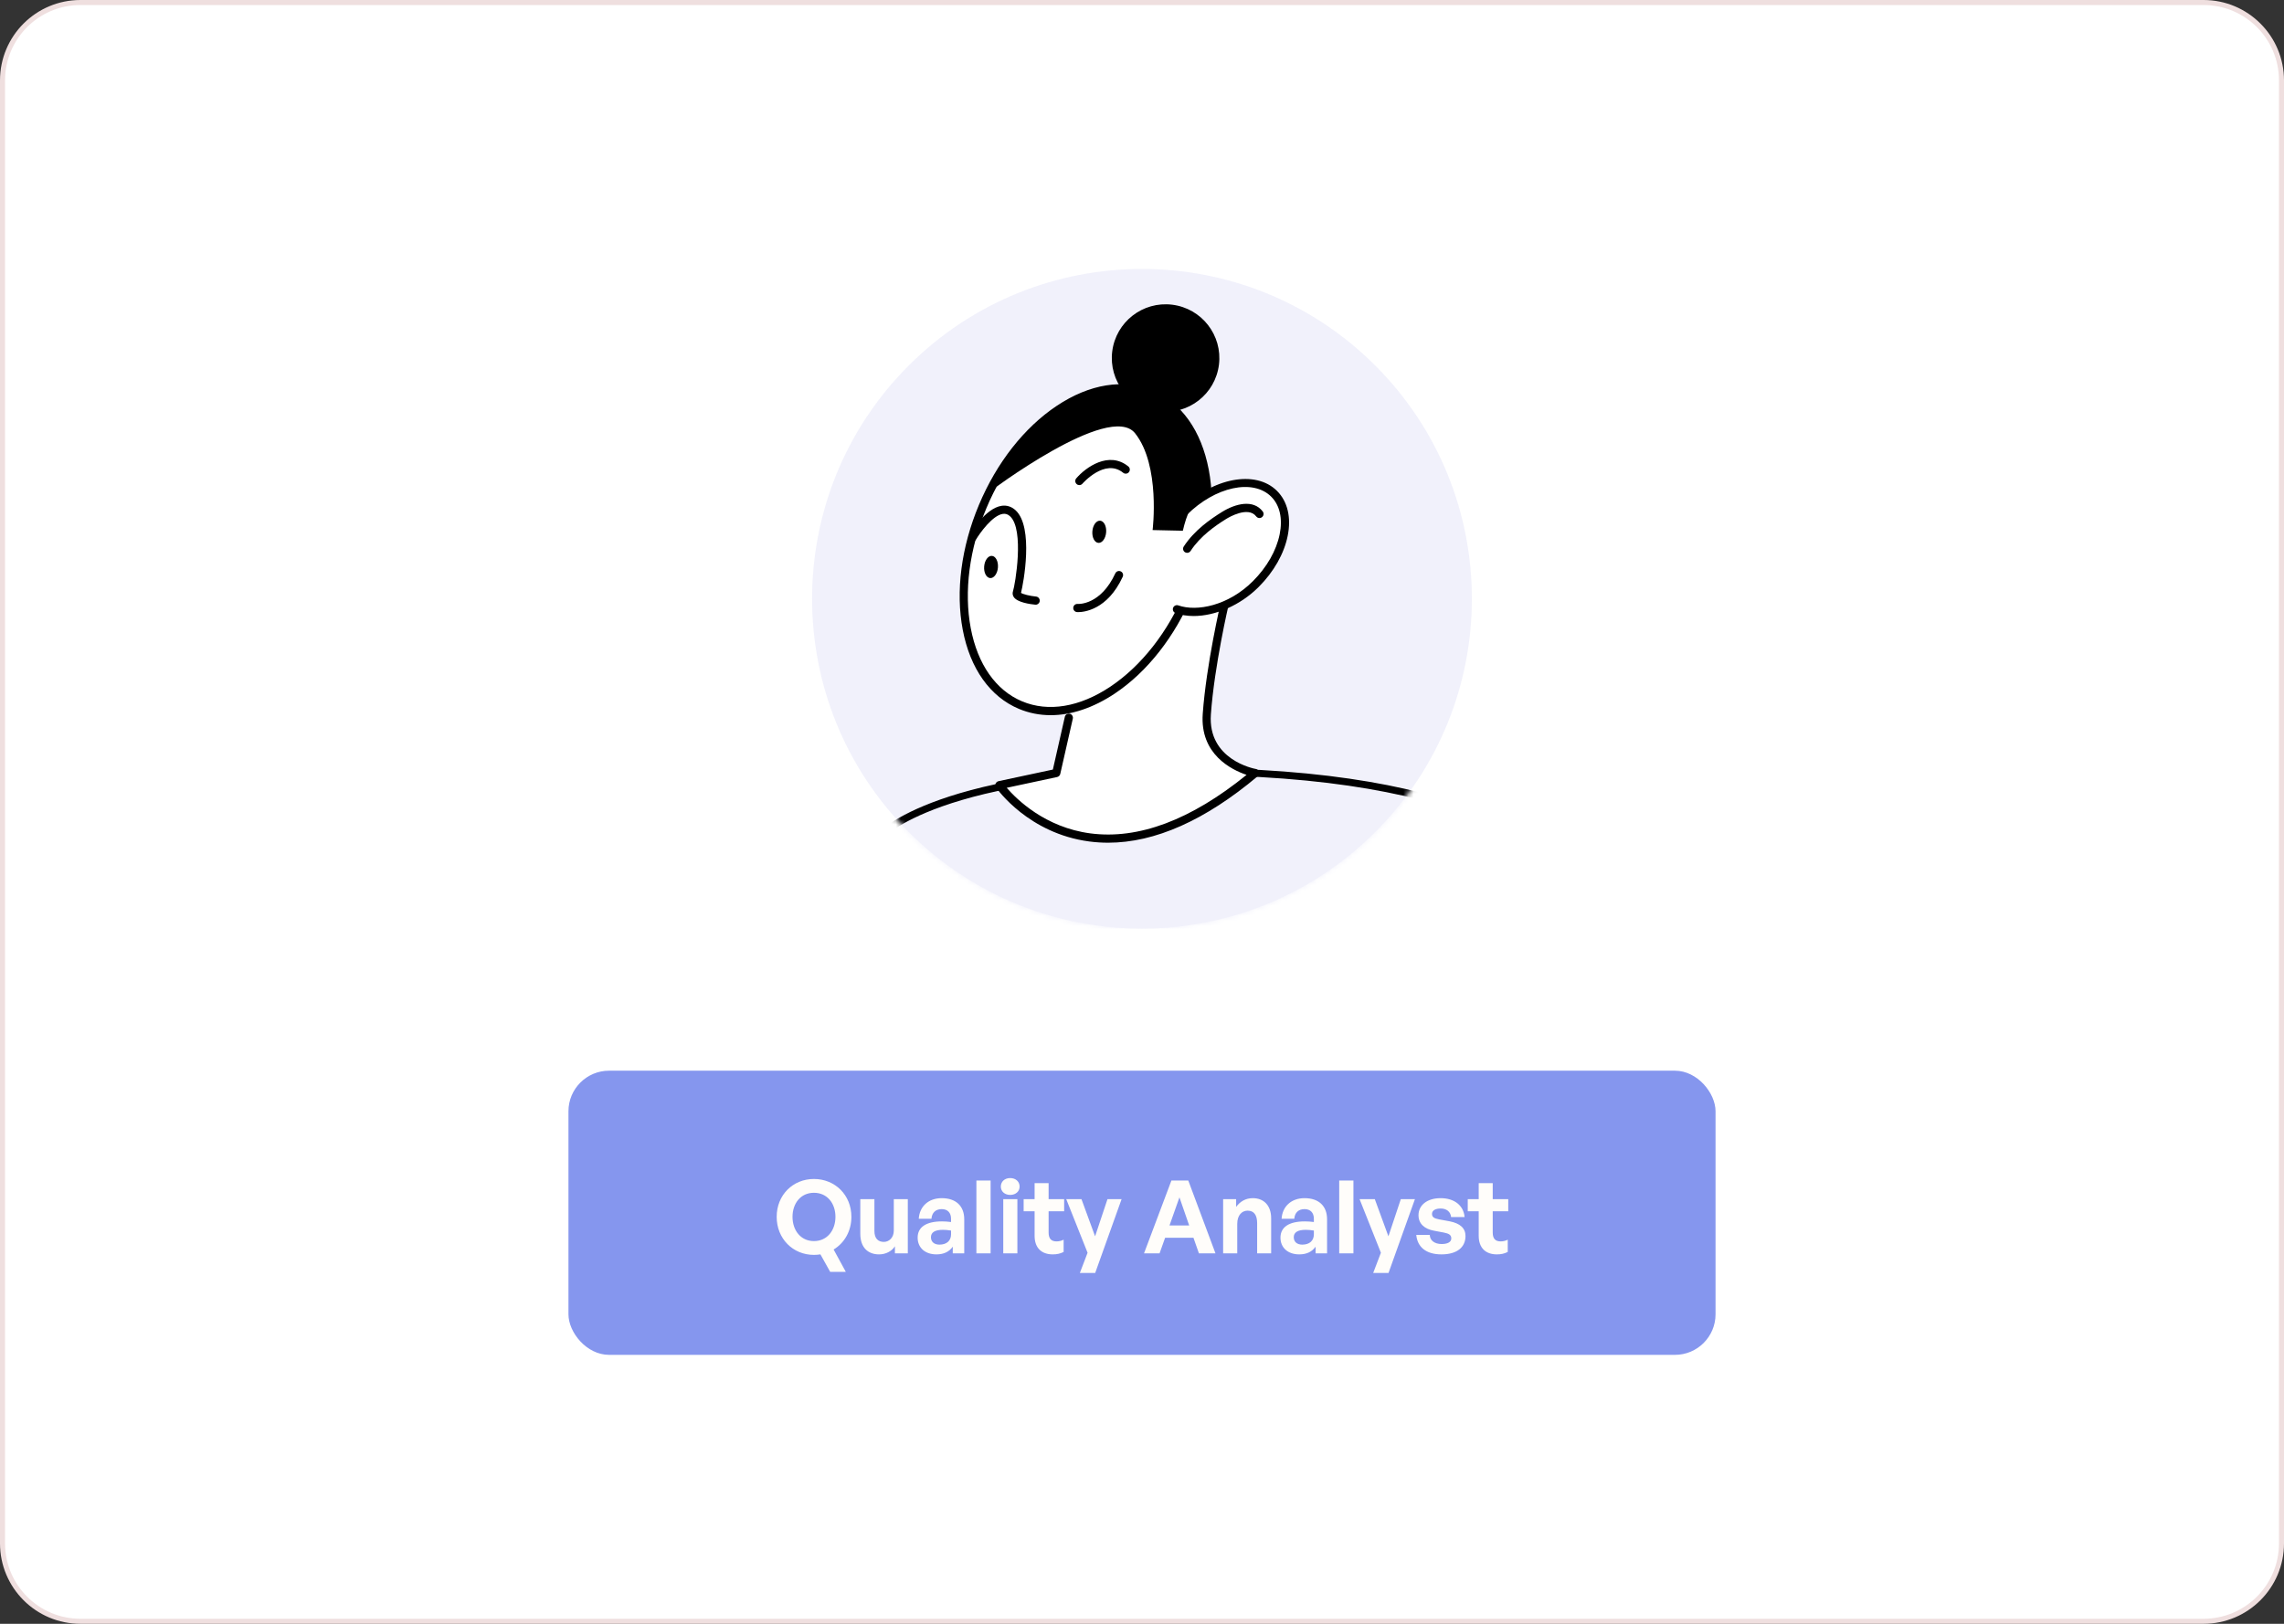 <svg width="450" height="320" viewBox="0 0 450 320" fill="none" xmlns="http://www.w3.org/2000/svg">
<rect x="0" y="0" width="450" height="320" fill="#333333" stroke="none"/>
<path d="M449.505 15.851C449.505 7.37 442.63 0.495 434.149 0.495H15.851C7.37 0.495 0.495 7.37 0.495 15.851V304.149C0.495 312.63 7.37 319.505 15.851 319.505H434.149C442.63 319.505 449.505 312.63 449.505 304.149V15.851Z" fill="white" stroke="#EFDFDF" stroke-width="0.991"/>
<g clip-path="url(#clip0_2138_6378)">
<path d="M270.957 163.958C296.34 138.575 296.34 97.421 270.957 72.038C245.574 46.655 204.419 46.655 179.036 72.038C153.653 97.421 153.653 138.575 179.036 163.958C204.419 189.341 245.574 189.341 270.957 163.958Z" fill="#F1F1FB"/>
<mask id="mask0_2138_6378" style="mask-type:alpha" maskUnits="userSpaceOnUse" x="159" y="53" width="131" height="130">
<path d="M270.957 163.958C296.34 138.575 296.34 97.421 270.957 72.038C245.574 46.655 204.419 46.655 179.036 72.038C153.653 97.421 153.653 138.575 179.036 163.958C204.419 189.341 245.574 189.341 270.957 163.958Z" fill="#F1F1FB"/>
</mask>
<g mask="url(#mask0_2138_6378)">
<path d="M248.135 152.422L248.135 152.422C261.161 153.144 271.557 154.788 279.849 156.902C267.479 177.313 247.318 190.558 224.585 190.558C206.602 190.558 190.241 182.265 178.055 168.706C176.962 167.039 175.88 165.321 174.831 163.516C174.918 163.448 175.019 163.371 175.135 163.286C175.656 162.902 176.475 162.349 177.644 161.69C179.984 160.373 183.729 158.634 189.305 156.99C200.458 153.703 218.936 150.798 248.135 152.422Z" fill="#F1F1FB" stroke="black" stroke-width="1.4"/>
<path d="M210.584 141.447L208.112 152.339L196.908 154.735C196.908 154.735 214.453 179.946 247.308 152.339C247.308 152.339 237.068 150.523 237.773 140.72C238.477 130.918 241.303 118.934 241.303 118.934L228.929 122.427L210.584 141.447Z" fill="white"/>
<path d="M218.318 166.071C217.06 166.071 215.817 165.988 214.589 165.826C202.669 164.244 196.505 155.564 196.245 155.195C196.091 154.973 196.057 154.69 196.159 154.438C196.257 154.185 196.475 154.004 196.739 153.944L207.438 151.657L209.796 141.267C209.894 140.834 210.328 140.562 210.761 140.66C211.194 140.758 211.465 141.192 211.367 141.625L208.896 152.516C208.828 152.821 208.587 153.059 208.278 153.127L198.347 155.251C200.31 157.523 205.92 163.061 214.826 164.233C224.286 165.48 234.627 161.599 245.601 152.701C242.603 151.691 236.394 148.625 236.967 140.66C237.671 130.907 240.489 118.87 240.515 118.749C240.617 118.316 241.054 118.049 241.484 118.15C241.917 118.252 242.184 118.685 242.083 119.119C242.056 119.239 239.265 131.152 238.571 140.777C237.927 149.725 247.056 151.476 247.444 151.544C247.753 151.601 247.997 151.827 248.08 152.128C248.159 152.43 248.061 152.75 247.82 152.953C237.449 161.675 227.544 166.071 218.318 166.071Z" fill="black"/>
<path d="M240.161 71.864C240.88 66.058 236.757 60.768 230.95 60.048C225.144 59.328 219.854 63.452 219.134 69.258C218.414 75.064 222.538 80.355 228.344 81.075C234.151 81.794 239.441 77.671 240.161 71.864Z" fill="black"/>
<path d="M234.214 116.846C241.311 99.932 237.975 82.407 226.763 77.702C215.551 72.998 200.709 82.896 193.612 99.81C186.515 116.724 189.851 134.249 201.063 138.954C212.275 143.658 227.118 133.76 234.214 116.846Z" fill="white"/>
<path d="M207.009 140.938C204.835 140.938 202.733 140.527 200.755 139.698C195.074 137.313 191.141 131.779 189.683 124.113C188.248 116.567 189.378 107.823 192.87 99.501C196.362 91.175 201.806 84.243 208.2 79.978C214.694 75.646 221.397 74.576 227.078 76.957C232.759 79.341 236.692 84.876 238.15 92.542C239.585 100.088 238.455 108.832 234.963 117.158C231.47 125.484 226.027 132.416 219.633 136.681C215.399 139.499 211.078 140.938 207.009 140.938ZM220.824 77.33C217.068 77.33 213.052 78.675 209.092 81.316C202.959 85.403 197.726 92.083 194.354 100.118C190.983 108.154 189.886 116.57 191.262 123.807C192.618 130.928 196.208 136.044 201.373 138.21C206.538 140.376 212.705 139.355 218.737 135.336C224.87 131.248 230.103 124.569 233.475 116.533C236.846 108.497 237.943 100.081 236.568 92.844C235.211 85.723 231.621 80.611 226.452 78.441C224.678 77.699 222.787 77.33 220.824 77.33Z" fill="black"/>
<path d="M196.615 111.844C196.713 110.638 196.185 109.61 195.436 109.55C194.686 109.489 194 110.416 193.902 111.625C193.804 112.831 194.332 113.86 195.082 113.92C195.831 113.98 196.517 113.05 196.615 111.844Z" fill="black"/>
<path d="M217.934 104.908C218.032 103.703 217.505 102.674 216.755 102.614C216.005 102.554 215.32 103.481 215.222 104.69C215.124 105.895 215.651 106.924 216.401 106.984C217.151 107.045 217.836 106.118 217.934 104.908Z" fill="black"/>
<path d="M233.256 100.923C239.159 95.02 247.12 93.404 251.034 97.318C254.948 101.232 253.336 109.193 247.429 115.096C242.652 119.873 236.119 121.557 231.881 120.065L233.256 100.923Z" fill="white"/>
<path d="M235.185 121.399C233.923 121.399 232.713 121.214 231.617 120.826C231.199 120.679 230.977 120.219 231.123 119.798C231.27 119.379 231.73 119.157 232.152 119.304C235.803 120.589 242.026 119.361 246.86 114.523C249.606 111.777 251.475 108.499 252.123 105.297C252.748 102.212 252.157 99.578 250.461 97.883C246.867 94.289 239.4 95.905 233.821 101.488C233.508 101.801 232.996 101.801 232.683 101.488C232.37 101.175 232.37 100.663 232.683 100.35C238.892 94.142 247.38 92.526 251.603 96.745C253.694 98.836 254.44 101.985 253.701 105.617C252.989 109.128 250.962 112.696 247.997 115.661C244.385 119.281 239.457 121.399 235.185 121.399Z" fill="black"/>
<path d="M212.422 120.629C212.298 120.629 212.219 120.625 212.196 120.621C211.752 120.588 211.42 120.2 211.458 119.755C211.492 119.314 211.869 118.986 212.321 119.017C212.517 119.035 216.864 119.231 219.742 112.993C219.927 112.589 220.409 112.412 220.809 112.601C221.212 112.785 221.389 113.264 221.2 113.667C218.171 120.23 213.511 120.629 212.422 120.629Z" fill="black"/>
<path d="M212.656 95.599C212.472 95.599 212.284 95.535 212.133 95.403C211.798 95.113 211.756 94.604 212.046 94.269C213.919 92.095 218.47 88.803 222.301 91.918C222.648 92.197 222.7 92.706 222.418 93.048C222.139 93.395 221.63 93.448 221.287 93.165C217.697 90.249 213.312 95.267 213.267 95.316C213.109 95.505 212.883 95.599 212.656 95.599Z" fill="black"/>
<path d="M204.052 119.169C204.026 119.169 203.999 119.169 203.973 119.165C202.926 119.063 200.42 118.713 199.727 117.647C199.505 117.304 199.452 116.905 199.58 116.52C200.002 115.258 201.867 104.374 199.004 101.741C198.57 101.342 198.118 101.191 197.587 101.27C195.534 101.572 193.074 105.022 192.298 106.326C192.072 106.706 191.574 106.831 191.194 106.609C190.81 106.382 190.685 105.889 190.911 105.505C191.235 104.958 194.178 100.144 197.35 99.677C198.356 99.53 199.305 99.835 200.092 100.558C203.713 103.888 201.641 114.995 201.159 116.837C201.566 117.112 202.888 117.44 204.127 117.564C204.568 117.605 204.892 118.001 204.851 118.442C204.809 118.86 204.463 119.169 204.052 119.169Z" fill="black"/>
<path d="M194.78 97.046C194.78 97.046 218.616 79.038 223.646 85.393C228.679 91.749 227.089 104.46 227.089 104.46L233.049 104.592C233.049 104.592 234.507 97.573 237.419 97.309C240.331 97.046 235.178 79.799 226.765 77.696C218.349 75.594 208.554 74.536 194.78 97.046Z" fill="black"/>
<path d="M233.896 108.948C233.746 108.948 233.595 108.906 233.459 108.82C233.086 108.578 232.981 108.077 233.222 107.704C235.309 104.487 238.53 102.272 240.772 100.882C243.424 99.239 246.92 98.354 248.785 100.791C249.056 101.145 248.988 101.65 248.634 101.922C248.284 102.193 247.775 102.125 247.504 101.771C245.907 99.684 242.053 101.982 241.62 102.249C239.51 103.557 236.485 105.632 234.575 108.578C234.42 108.82 234.16 108.948 233.896 108.948Z" fill="black"/>
</g>
</g>
<rect x="112" y="211" width="226" height="56" rx="8" fill="#8596EE"/>
<path d="M160.363 247.3C156.223 247.3 153.023 244.1 153.023 239.8C153.023 235.5 156.223 232.34 160.363 232.34C164.523 232.34 167.743 235.5 167.743 239.8C167.743 242.62 166.363 244.96 164.243 246.24L166.643 250.64H163.563L161.643 247.2C161.223 247.26 160.803 247.3 160.363 247.3ZM160.363 244.58C163.003 244.58 164.603 242.44 164.603 239.8C164.603 237.16 163.003 235.06 160.363 235.06C157.743 235.06 156.143 237.16 156.143 239.8C156.143 242.44 157.743 244.58 160.363 244.58ZM176.099 242.5V236.32H178.859V247H176.319V245.6C175.739 246.54 174.559 247.2 173.199 247.2C171.059 247.2 169.499 245.9 169.499 243.12V236.32H172.279V242.58C172.279 244.08 173.019 244.74 174.139 244.74C175.139 244.74 176.099 243.94 176.099 242.5ZM187.717 247V245.68C187.017 246.68 185.957 247.2 184.497 247.2C182.277 247.2 180.797 245.9 180.797 243.9C180.797 241.82 182.477 240.7 185.597 240.7C186.197 240.7 186.717 240.74 187.377 240.82V240.18C187.377 238.98 186.697 238.28 185.537 238.28C184.337 238.28 183.617 238.98 183.517 240.18H181.017C181.177 237.72 182.957 236.12 185.537 236.12C188.337 236.12 189.977 237.66 189.977 240.28V247H187.717ZM183.417 243.82C183.417 244.72 184.057 245.28 185.097 245.28C186.517 245.28 187.377 244.5 187.377 243.26V242.5C186.717 242.4 186.257 242.36 185.777 242.36C184.197 242.36 183.417 242.86 183.417 243.82ZM195.173 247H192.373V232.64H195.173V247ZM200.886 233.84C200.886 234.78 200.126 235.48 199.026 235.48C197.946 235.48 197.186 234.78 197.186 233.84C197.186 232.86 197.946 232.16 199.026 232.16C200.126 232.16 200.886 232.86 200.886 233.84ZM200.446 247H197.666V236.32H200.446V247ZM209.56 244.3V246.72C208.88 247.06 208.24 247.2 207.42 247.2C205.22 247.2 203.84 245.94 203.84 243.54V238.7H201.68V236.32H203.84V233.16H206.6V236.32H209.66V238.7H206.6V242.9C206.6 244.14 207.16 244.64 208.16 244.64C208.68 244.64 209.16 244.52 209.56 244.3ZM220.977 236.32L215.777 250.86H212.757L214.277 246.88L210.077 236.32H213.077L215.757 243.64L218.197 236.32H220.977ZM236.217 247L235.137 243.92H229.557L228.457 247H225.397L230.797 232.64H234.117L239.477 247H236.217ZM232.377 235.96L230.417 241.5H234.297L232.377 235.96ZM243.766 241.18V247H240.986V236.32H243.546V237.84C244.326 236.78 245.426 236.12 246.826 236.12C248.966 236.12 250.446 237.52 250.446 240.1V247H247.686V241.04C247.686 239.46 247.066 238.58 245.806 238.58C244.706 238.58 243.766 239.46 243.766 241.18ZM259.202 247V245.68C258.502 246.68 257.442 247.2 255.982 247.2C253.762 247.2 252.282 245.9 252.282 243.9C252.282 241.82 253.962 240.7 257.082 240.7C257.682 240.7 258.202 240.74 258.862 240.82V240.18C258.862 238.98 258.182 238.28 257.022 238.28C255.822 238.28 255.102 238.98 255.002 240.18H252.502C252.662 237.72 254.442 236.12 257.022 236.12C259.822 236.12 261.462 237.66 261.462 240.28V247H259.202ZM254.902 243.82C254.902 244.72 255.542 245.28 256.582 245.28C258.002 245.28 258.862 244.5 258.862 243.26V242.5C258.202 242.4 257.742 242.36 257.262 242.36C255.682 242.36 254.902 242.86 254.902 243.82ZM266.657 247H263.857V232.64H266.657V247ZM278.77 236.32L273.57 250.86H270.55L272.07 246.88L267.87 236.32H270.87L273.55 243.64L275.99 236.32H278.77ZM288.737 243.58C288.737 245.82 287.037 247.2 283.997 247.2C280.957 247.2 279.257 245.74 279.037 243.36H281.697C281.717 244.46 282.657 245.16 284.037 245.16C285.117 245.16 285.937 244.82 285.937 244.06C285.937 243.38 285.497 243.1 284.477 242.9L282.557 242.54C280.637 242.2 279.477 241.14 279.477 239.48C279.477 237.5 281.177 236.12 283.837 236.12C286.517 236.12 288.357 237.54 288.557 239.84H285.897C285.797 238.8 285.017 238.16 283.837 238.16C282.817 238.16 282.137 238.54 282.137 239.22C282.137 239.86 282.577 240.12 283.537 240.3L285.597 240.68C287.677 241.08 288.737 242.04 288.737 243.58ZM297.06 244.3V246.72C296.38 247.06 295.74 247.2 294.92 247.2C292.72 247.2 291.34 245.94 291.34 243.54V238.7H289.18V236.32H291.34V233.16H294.1V236.32H297.16V238.7H294.1V242.9C294.1 244.14 294.66 244.64 295.66 244.64C296.18 244.64 296.66 244.52 297.06 244.3Z" fill="#FFFDFA"/>
<defs>
<clipPath id="clip0_2138_6378">
<rect width="130" height="130" fill="white" transform="translate(160 53)"/>
</clipPath>
</defs>
</svg>
